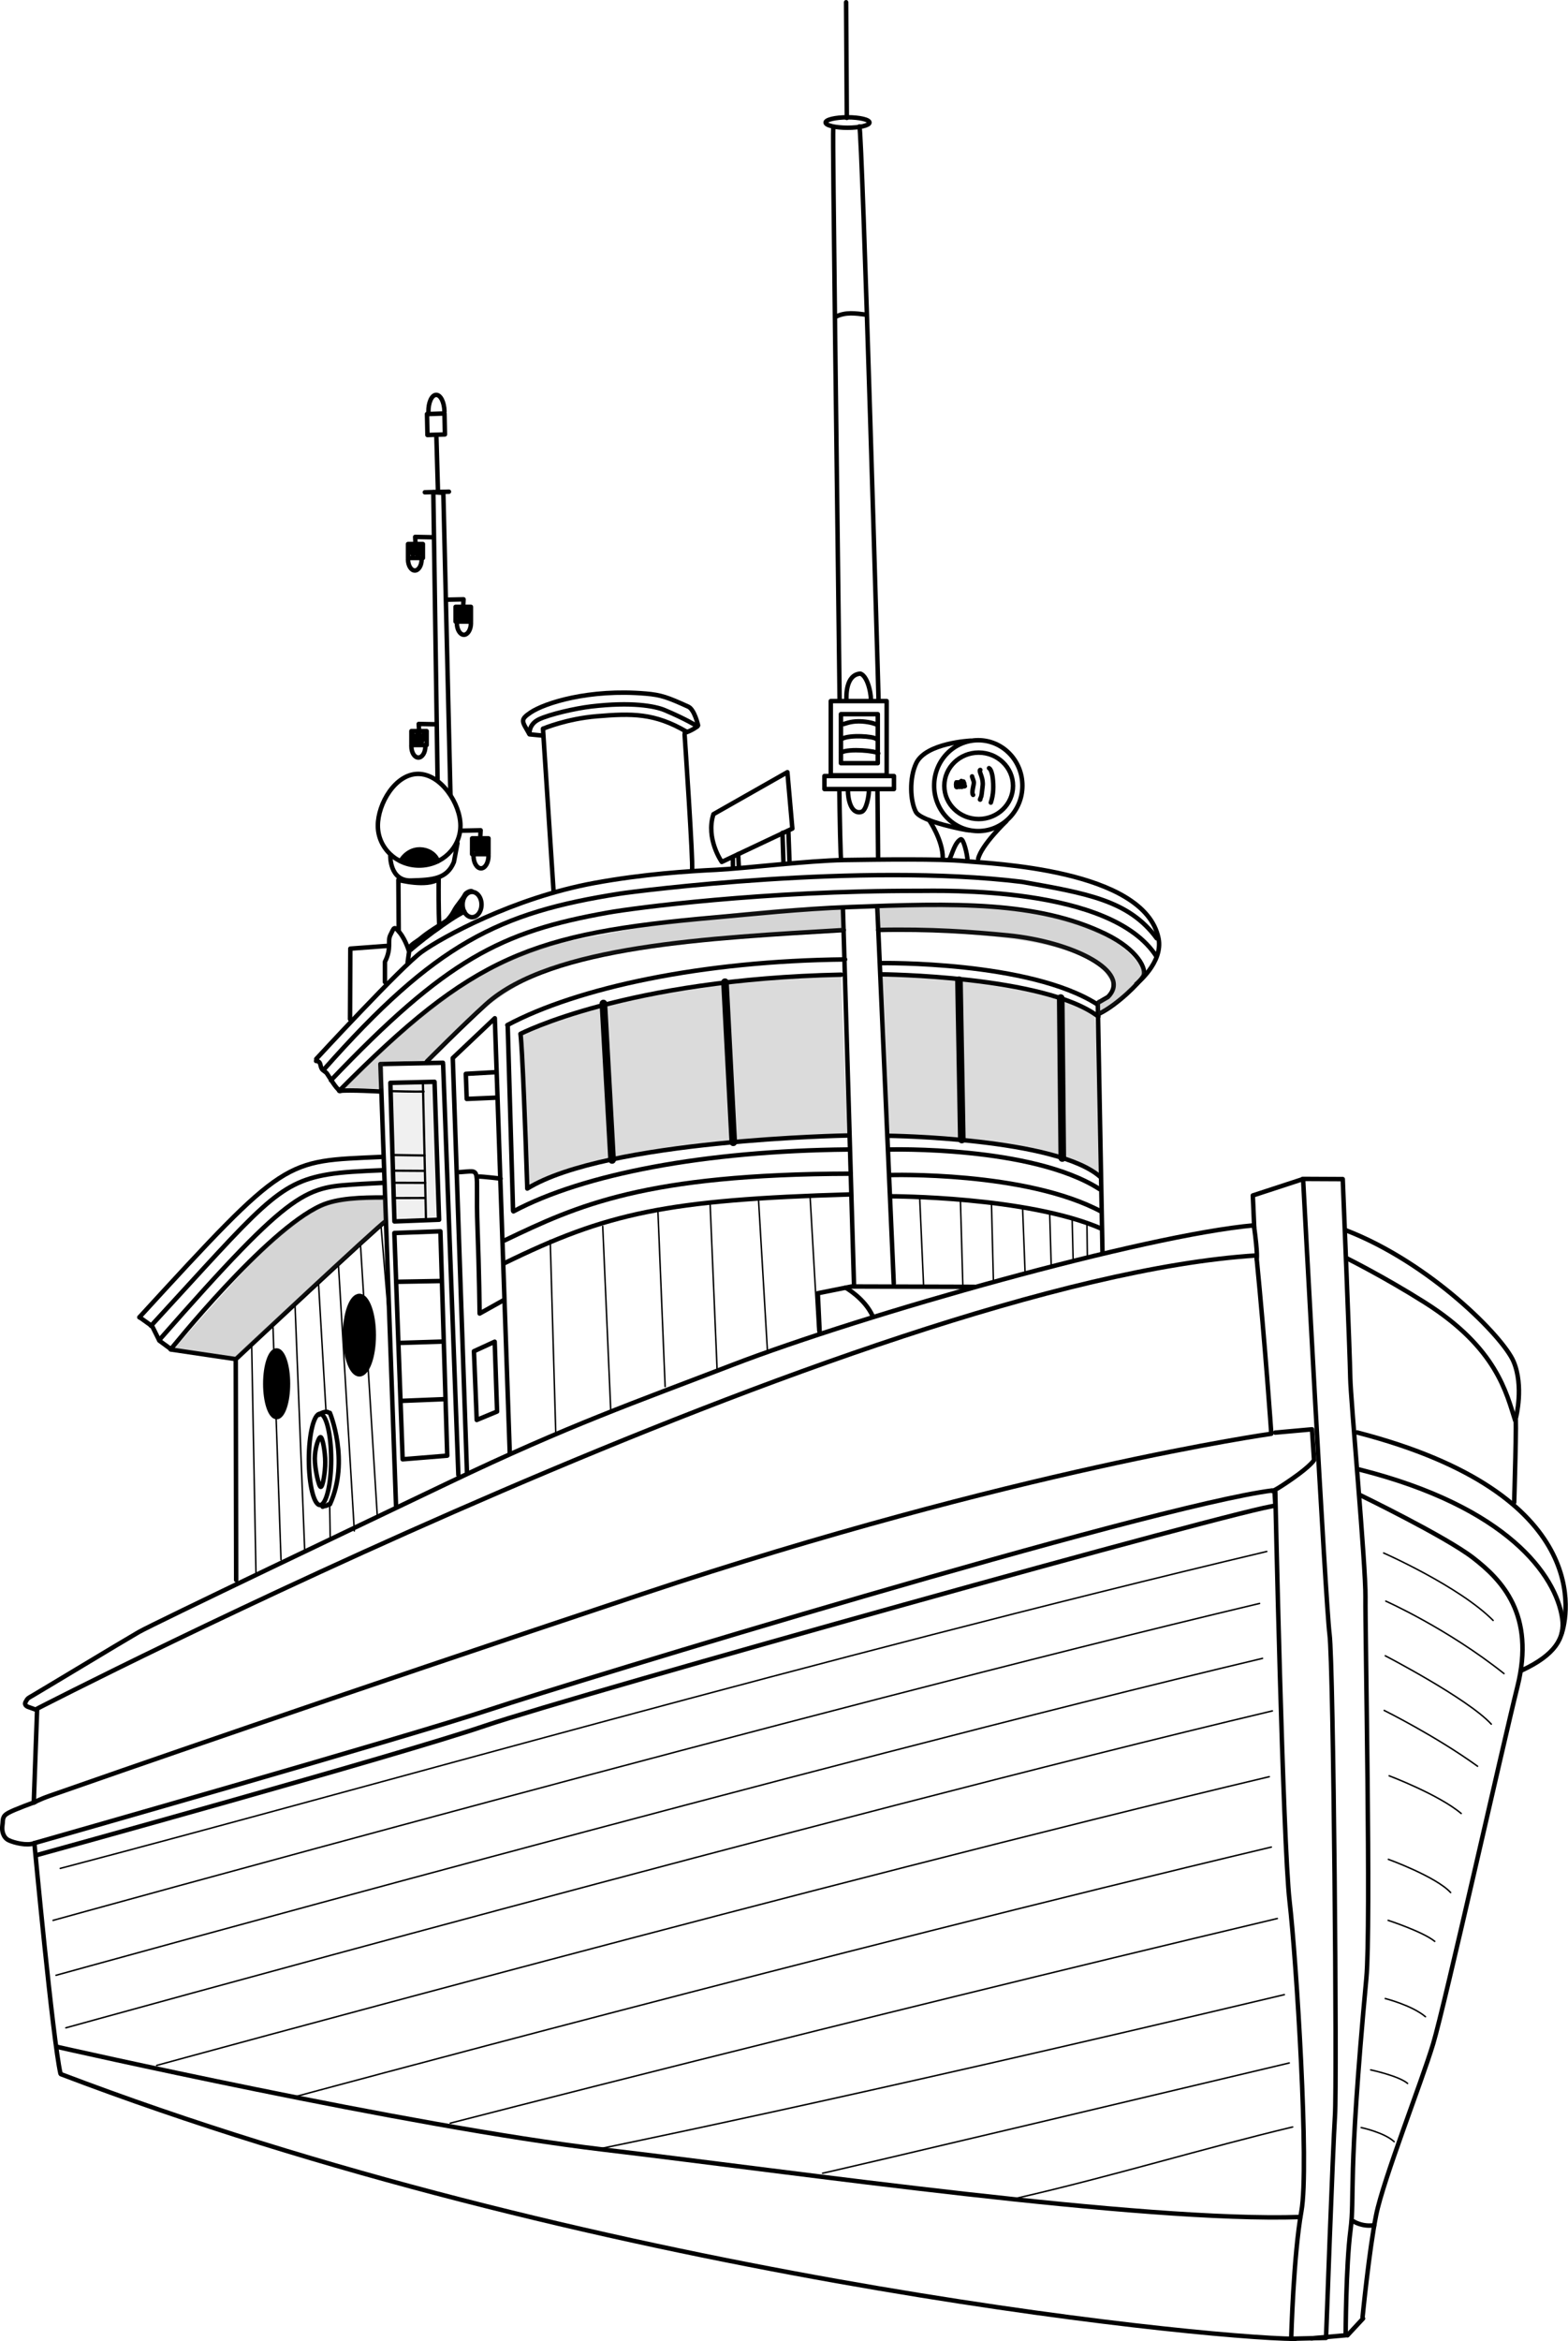 <?xml version="1.0" encoding="UTF-8" standalone="no"?>
<svg
   xmlns:serif="http://www.serif.com/"
   xmlns:dc="http://purl.org/dc/elements/1.1/"
   xmlns:cc="http://creativecommons.org/ns#"
   xmlns:rdf="http://www.w3.org/1999/02/22-rdf-syntax-ns#"
   xmlns:svg="http://www.w3.org/2000/svg"
   xmlns="http://www.w3.org/2000/svg"
   xmlns:sodipodi="http://sodipodi.sourceforge.net/DTD/sodipodi-0.dtd"
   xmlns:inkscape="http://www.inkscape.org/namespaces/inkscape"
   width="400"
   height="596.862"
   viewBox="0 0 400 596.862"
   version="1.1"
   xml:space="preserve"
   style="clip-rule:evenodd;fill-rule:evenodd;stroke-linecap:round;stroke-linejoin:round"
   id="svg385"
   sodipodi:docname="sman1.svg"
   inkscape:version="0.92.2 5c3e80d, 2017-08-06"><defs
     id="defs389" /><sodipodi:namedview
     pagecolor="#ffffff"
     bordercolor="#666666"
     borderopacity="1"
     objecttolerance="10"
     gridtolerance="10"
     guidetolerance="10"
     inkscape:pageopacity="0"
     inkscape:pageshadow="2"
     inkscape:window-width="640"
     inkscape:window-height="480"
     id="namedview387"
     showgrid="false"
     inkscape:zoom="0.74612442"
     inkscape:cx="199.99999"
     inkscape:cy="298.431"
     inkscape:current-layer="svg385" /><g
     id="Layer-1"
     serif:id="Layer 1"
     transform="matrix(0.38,0,0,0.38,-142.548,-8.815)"><path
       d="m 400.053,1169.52 c 0,0 558.275,-287.729 818.507,-304.065 5.97,60.249 10.02,119.614 10.02,119.614 0,0 -172.09,24.211 -421.737,107.341 -212.047,70.61 -358.946,121.77 -398.388,135.57 -6.995,2.45 -10.66,4.55 -10.66,4.55 z"
       style="fill:none;stroke:#000000;stroke-width:3px"
       id="path2"
       inkscape:connector-curvature="0" /><path
       d="m 399.772,1170.39 -5.624,-2.02 c 0,0 -3.205,-0.97 -1.82,-3.38 1.386,-2.41 0.96,-2.16 5.17,-4.57 4.209,-2.41 60.513,-36.4 70.785,-42.3 10.273,-5.89 154.476,-74.57 207.957,-100.14 81.353,-38.909 125.654,-54.112 190.011,-78.886 88.79,-34.18 277.649,-87.361 350.659,-93.84 2.83,20.501 1.81,22.595 1.81,22.595"
       style="fill:none;stroke:#000000;stroke-width:3px"
       id="path4"
       inkscape:connector-curvature="0" /><path
       d="m 398.599,1259.59 c 0,0 252.325,-71.85 305.981,-89.69 53.655,-17.84 442.47,-136.27 524.67,-146.78 -0.85,0.96 1.35,0.56 13.71,-8.08 12.35,-8.64 14.31,-12.31 14.31,-12.31 l -1.36,-20.635 -24.71,2.212"
       style="fill:none;stroke:#000000;stroke-width:3px"
       id="path6"
       inkscape:connector-curvature="0" /><path
       d="m 398.548,1232.2 c 0,0 -13.474,4.78 -17.855,7.23 -4.382,2.44 -3.381,4.48 -3.954,8.36 -0.574,3.87 0.64,8.26 4.194,9.97 3.553,1.71 12.262,3.88 16.993,2.06"
       style="fill:none;stroke:#000000;stroke-width:3px"
       id="path8"
       inkscape:connector-curvature="0" /><path
       d="m 398.187,1259.67 c 0,0 12.36,132.08 17.517,154.54"
       style="fill:none;stroke:#000000;stroke-width:3px"
       id="path10"
       inkscape:connector-curvature="0" /><path
       d="m 400.169,1267.64 c 0,0 241.737,-66.62 300.967,-86.79 59.229,-20.17 514.164,-147.31 530.174,-147.44 l -0.58,-10.3"
       style="fill:none;stroke:#000000;stroke-width:3px"
       id="path12"
       inkscape:connector-curvature="0" /><path
       d="m 413.355,1396.36 c 0,0 235.708,53.46 366.751,68.94 131.042,15.49 360.784,48.75 467.874,45.25"
       style="fill:none;stroke:#000000;stroke-width:3px"
       id="path14"
       inkscape:connector-curvature="0" /><path
       d="m 416.019,1414.71 c 352.072,134.05 760.231,176.88 828.601,177.57"
       style="fill:none;stroke:#000000;stroke-width:3px"
       id="path16"
       inkscape:connector-curvature="0" /><path
       d="m 1231.26,1024.08 c 0,0 5.04,235.19 9.59,274.7 4.55,39.52 13.32,178.04 7.94,207.81 -5.37,29.77 -6.84,85.24 -6.84,85.24"
       style="fill:none;stroke:#000000;stroke-width:3px"
       id="path18"
       inkscape:connector-curvature="0" /><path
       d="m 1217.11,846.589 -0.94,-21.382 33.75,-11.028 c 0,0 15.03,284.141 17.75,305.341 2.71,21.21 5.07,301.35 3.65,322.97 -1.41,21.61 -6,149.15 -6,149.15 l -23.77,0.57"
       style="fill:none;stroke:#000000;stroke-width:3px"
       id="path20"
       inkscape:connector-curvature="0" /><path
       d="m 1249.66,814.104 10.99,0.054 15.89,0.077 c 0,0 4.87,119.086 5.05,133.162 0.19,14.077 10.47,126.533 10.2,147.223 -0.28,20.7 3.78,221.45 0.61,255.56 -12.91,138.87 -7.55,145.02 -10.67,169.32 -3.12,24.3 -3.23,70.39 -3.23,70.39 l -23.05,2.06"
       style="fill:none;stroke:#000000;stroke-width:3px"
       id="path22"
       inkscape:connector-curvature="0" /><path
       d="m 1278.72,848.579 c 56.44,21.815 105.59,71.56 112.53,88.119 6.95,16.56 1.6,37.393 1.6,37.393"
       style="fill:none;stroke:#000000;stroke-width:3px"
       id="path24"
       inkscape:connector-curvature="0" /><path
       d="m 1279.07,867.255 c 0,0 24.95,12.359 52.53,29.752 48.57,30.634 54.84,61.059 60.72,79.221"
       style="fill:none;stroke:#000000;stroke-width:3px"
       id="path26"
       inkscape:connector-curvature="0" /><path
       d="m 1392.41,974.306 c 1.11,-4.281 -0.79,56.784 -0.79,56.784"
       style="fill:none;stroke:#000000;stroke-width:3px"
       id="path28"
       inkscape:connector-curvature="0" /><path
       d="m 1286.14,984.194 c 160.19,41.356 141.19,124.106 137.27,135.236"
       style="fill:none;stroke:#000000;stroke-width:3px"
       id="path30"
       inkscape:connector-curvature="0" /><path
       d="m 1287.8,1009.09 c 99.37,25.08 131.91,70.97 136.1,99.9 1.91,13.15 -4.89,24.48 -27.18,34.84"
       style="fill:none;stroke:#000000;stroke-width:3px"
       id="path32"
       inkscape:connector-curvature="0" /><path
       d="m 1287.73,1025.98 c 0,0 57.69,27.94 76.31,42.31 19.27,14.89 41.89,38.11 29.76,86.49 -9.29,37.03 -48.82,213.76 -56.57,239.54 -7.75,25.78 -33.47,91.01 -38.25,114.81 -4.77,23.8 -9.16,68.81 -9.16,68.81"
       style="fill:none;stroke:#000000;stroke-width:3px"
       id="path34"
       inkscape:connector-curvature="0" /><path
       d="m 1112.1,696.917 3.16,166.919"
       style="fill:none;stroke:#000000;stroke-width:3px"
       id="path36"
       inkscape:connector-curvature="0" /><path
       d="m 964.679,647.09 c 34.894,-0.807 63.191,1.307 86.931,3.611 43.86,4.256 84,24.597 67.28,41.365 l -6.3,3.639"
       style="fill:none;stroke:#000000;stroke-width:3px"
       id="path38"
       inkscape:connector-curvature="0" /><path
       d="m 661.712,735.294 c 0,0 24.114,-24.306 39.726,-38.407 43.543,-39.332 150.754,-44.424 240.105,-49.744"
       style="fill:none;stroke:#000000;stroke-width:3px"
       id="path40"
       inkscape:connector-curvature="0" /><path
       d="m 630.408,755.458 c 0,0 -20.145,-1.158 -27.596,-0.43 90.029,-90.752 128.554,-105.456 252.254,-116.348 25.79,-2.271 56.378,-5.662 90.547,-6.963 69.977,-2.664 126.037,-4.083 171.807,18.133 21.55,10.464 27.99,23.923 25.11,28.419 -2.89,4.496 -16.91,18.667 -29.12,24.813"
       style="fill:none;stroke:#000000;stroke-width:3px"
       id="path42"
       inkscape:connector-curvature="0" /><path
       d="m 597.297,747.949 c 77.525,-81.139 113.738,-99.674 186.143,-112.545 16.665,-2.963 104.083,-14.707 208.039,-14.546 15.451,0.023 129.701,-3.65 160.011,44.067"
       style="fill:none;stroke:#000000;stroke-width:3px"
       id="path44"
       inkscape:connector-curvature="0" /><path
       d="m 592.289,741.013 c 75.253,-85.124 117.642,-105.547 198.997,-118.293 10.482,-1.643 161.677,-21.096 269.964,-7.893 43.03,7.662 71.65,12.308 90.4,37.865"
       style="fill:none;stroke:#000000;stroke-width:3px"
       id="path46"
       inkscape:connector-curvature="0" /><path
       d="m 587.422,733.626 c 0,0 57.395,-62.22 70.855,-71.87 13.459,-9.651 61.289,-36.195 116.059,-46.221 32.825,-6.008 63.051,-7.912 81.771,-8.808 18.72,-0.896 61.707,-6.194 85.671,-6.549 23.964,-0.355 64.542,-0.935 81.072,0.725 16.54,1.659 120.57,5.274 130.01,51.786 3.3,16.3 -14.93,30.655 -14.93,30.655"
       style="fill:none;stroke:#000000;stroke-width:3px"
       id="path48"
       inkscape:connector-curvature="0" /><path
       d="m 672.485,736.171 -41.988,0.871 10.499,296.668"
       style="fill:none;stroke:#000000;stroke-width:3px"
       id="path50"
       inkscape:connector-curvature="0" /><path
       d="m 672.605,737.412 10.233,275.378"
       style="fill:none;stroke:#000000;stroke-width:3px"
       id="path52"
       inkscape:connector-curvature="0" /><path
       d="m 688.61,1011.3 -9.526,-278.266 28.228,-26.726 3.66,107.252 6.39,185.019"
       style="fill:none;stroke:#000000;stroke-width:3px"
       id="path54"
       inkscape:connector-curvature="0" /><path
       d="m 713.707,870.667 c 68.448,-33.488 108.408,-42.606 232.488,-46.165"
       style="fill:none;stroke:#000000;stroke-width:3px"
       id="path56"
       inkscape:connector-curvature="0" /><path
       d="m 713.966,855.333 c 48.669,-23.308 93.972,-44.426 232.254,-44.744"
       style="fill:none;stroke:#000000;stroke-width:3px"
       id="path58"
       inkscape:connector-curvature="0" /><path
       d="M 948.437,885.163 940.991,632.431"
       style="fill:none;stroke:#000000;stroke-width:3px"
       id="path60"
       inkscape:connector-curvature="0" /><path
       d="M 975.133,884.231 964.078,632.151"
       style="fill:none;stroke:#000000;stroke-width:3px"
       id="path62"
       inkscape:connector-curvature="0" /><path
       d="m 610.101,706.901 0.2,-47.288 24.245,-1.803"
       style="fill:none;stroke:#000000;stroke-width:3px"
       id="path64"
       inkscape:connector-curvature="0" /><path
       d="M 633.544,682.055 V 668.43 c 4.609,-9.017 1.603,-13.826 3.607,-17.833 2.605,-5.21 2.404,-6.613 6.412,-1.603 4.007,5.009 6.211,12.623 6.211,12.623 l -1.001,7.213"
       style="fill:none;stroke:#000000;stroke-width:3px"
       id="path66"
       inkscape:connector-curvature="0" /><path
       d="m 651.044,660.308 c -1.424,1.069 7.172,-6.217 14.952,-11.916 7.351,-5.384 16.06,-11.403 20.927,-13.544"
       style="fill:none;stroke:#000000;stroke-width:3px"
       id="path68"
       inkscape:connector-curvature="0" /><path
       d="m 685.69,630.047 c 0,-4.685 2.841,-8.482 6.346,-8.482 3.505,0 6.346,3.797 6.346,8.482 0,4.684 -2.841,8.482 -6.346,8.482 -3.505,0 -6.346,-3.798 -6.346,-8.482 z"
       style="fill:none;stroke:#000000;stroke-width:3px"
       id="path70"
       inkscape:connector-curvature="0" /><path
       d="m 642.802,647.961 -0.241,-34.433 c 0,0 19.035,5.009 27.05,-0.601 -0.2,21.039 0.401,31.057 0.401,31.057"
       style="fill:none;stroke:#000000;stroke-width:3px"
       id="path72"
       inkscape:connector-curvature="0" /><path
       d="m 637.151,597.098 c 0,0 -0.601,17.231 13.826,16.831 14.426,-0.401 24.184,-0.93 28.853,-12.423 l 2.404,-12.624"
       style="fill:none;stroke:#000000;stroke-width:3px"
       id="path74"
       inkscape:connector-curvature="0" /><path
       d="m 628.787,577.148 c 0,-14.771 11.739,-34.754 27.052,-34.754 15.312,0 28.399,19.983 28.399,34.754 0,14.771 -12.413,26.745 -27.726,26.745 -15.312,0 -27.725,-11.974 -27.725,-26.745 z"
       style="fill:none;stroke:#000000;stroke-width:3px"
       id="path76"
       inkscape:connector-curvature="0" /><path
       d="m 685.671,580.46 12.109,-0.255 -0.175,3.549"
       style="fill:none;stroke:#000000;stroke-width:3px"
       id="path78"
       inkscape:connector-curvature="0" /><rect
       x="692.07"
       y="585.625"
       width="10.992"
       height="10.602"
       style="fill:none;stroke:#000000;stroke-width:3px"
       id="rect80" /><path
       d="m 703.075,597.261 c 0,4.694 -2.258,8.5 -5.042,8.5 -2.785,0 -5.043,-3.806 -5.043,-8.5"
       style="fill:none;stroke:#000000;stroke-width:3px"
       id="path82"
       inkscape:connector-curvature="0" /><path
       d="m 668.883,546.593 -2.861,-193.159 6.72,0.42 4.787,202.469"
       style="fill:none;stroke:#000000;stroke-width:3px"
       id="path84"
       inkscape:connector-curvature="0" /><path
       d="m 674.955,425.509 11.361,-0.237 -0.164,3.303"
       style="fill:none;stroke:#000000;stroke-width:3px"
       id="path86"
       inkscape:connector-curvature="0" /><rect
       x="680.959"
       y="430.316"
       width="10.313"
       height="9.866"
       style="fill:none;stroke:#000000;stroke-width:3px"
       id="rect88" /><path
       d="m 691.284,441.145 c 0,4.369 -2.118,7.91 -4.731,7.91 -2.613,0 -4.731,-3.541 -4.731,-7.91"
       style="fill:none;stroke:#000000;stroke-width:3px"
       id="path90"
       inkscape:connector-curvature="0" /><path
       d="m 664.827,383.623 -10.988,-0.224 0.158,3.13"
       style="fill:none;stroke:#000000;stroke-width:3px"
       id="path92"
       inkscape:connector-curvature="0" /><rect
       x="649.045"
       y="388.18"
       width="9.975"
       height="9.353"
       style="fill:none;stroke:#000000;stroke-width:3px"
       id="rect94" /><path
       d="m 649.034,398.446 c 0,4.141 2.048,7.499 4.575,7.499 2.527,0 4.576,-3.358 4.576,-7.499"
       style="fill:none;stroke:#000000;stroke-width:3px"
       id="path96"
       inkscape:connector-curvature="0" /><path
       d="m 667.488,509.11 -11.261,-0.225 0.163,3.131"
       style="fill:none;stroke:#000000;stroke-width:3px"
       id="path98"
       inkscape:connector-curvature="0" /><rect
       x="651.314"
       y="513.666"
       width="10.223"
       height="9.354"
       style="fill:none;stroke:#000000;stroke-width:3px"
       id="rect100" /><path
       d="m 651.302,523.932 c 0,4.142 2.1,7.499 4.69,7.499 2.59,0 4.689,-3.357 4.689,-7.499"
       style="fill:none;stroke:#000000;stroke-width:3px"
       id="path102"
       inkscape:connector-curvature="0" /><path
       d="m 660.339,353.472 c 3.014,-0.137 11.782,-0.274 16.166,-0.411"
       style="fill:none;stroke:#000000;stroke-width:3px"
       id="path104"
       inkscape:connector-curvature="0" /><path
       d="m 669.107,351.691 -1.009,-35.03"
       style="fill:none;stroke:#000000;stroke-width:3px"
       id="path106"
       inkscape:connector-curvature="0" /><path
       d="m 662.08,315.053 11.731,-0.403 -0.295,-14.068 -11.732,0.403 z"
       style="fill:none;stroke:#000000;stroke-width:3px"
       id="path108"
       inkscape:connector-curvature="0" /><path
       d="m 673.5,299.209 c -0.13,-6.229 -2.646,-11.196 -5.618,-11.094 -2.972,0.102 -5.275,5.235 -5.144,11.463"
       style="fill:none;stroke:#000000;stroke-width:3px"
       id="path110"
       inkscape:connector-curvature="0" /><path
       d="m 533.674,1083.2 -0.283,-148.211 -43.712,-6.462 c 0,0 63.793,-79.753 100.804,-96.49 11.274,-5.098 27.144,-5.483 42.559,-5.479"
       style="fill:none;stroke:#000000;stroke-width:3px"
       id="path112"
       inkscape:connector-curvature="0" /><path
       d="M 468.659,906.96 C 567.967,798.698 565.446,802.36 630.991,799.356"
       style="fill:none;stroke:#000000;stroke-width:3px"
       id="path114"
       inkscape:connector-curvature="0" /><path
       d="m 476.498,912.669 c 73.816,-80.184 84.589,-95.91 118.927,-101.6 9.679,-1.604 21.255,-2.174 36.68,-2.796"
       style="fill:none;stroke:#000000;stroke-width:3px"
       id="path116"
       inkscape:connector-curvature="0" /><path
       d="m 481.989,922.237 c 92.599,-105.476 98.275,-102.238 136.069,-104.761 4.322,-0.289 9.028,-0.428 14.147,-0.723"
       style="fill:none;stroke:#000000;stroke-width:3px"
       id="path118"
       inkscape:connector-curvature="0" /><path
       d="m 534.324,934.232 c 0,0 95.8,-89.626 99.194,-91.323"
       style="fill:none;stroke:#000000;stroke-width:3px"
       id="path120"
       inkscape:connector-curvature="0" /><path
       d="m 582.476,1002.3 c 0,-16.906 3.353,-30.61 7.489,-30.61 4.137,0 7.49,13.704 7.49,30.61 0,16.9 -3.353,30.61 -7.49,30.61 -4.136,0 -7.489,-13.71 -7.489,-30.61 z"
       style="fill:none;stroke:#000000;stroke-width:3px"
       id="path122"
       inkscape:connector-curvature="0" /><path
       d="m 586.472,1001.76 c 0,-6.986 2.547,-14.413 3.856,-14.413 1.309,0 3.149,9.806 3.149,16.793 0,6.98 -1.694,16.6 -3.003,16.6 -1.309,0 -4.002,-12 -4.002,-18.98 z"
       style="fill:none;stroke:#000000;stroke-width:3px"
       id="path124"
       inkscape:connector-curvature="0" /><path
       d="m 1279.7,1589.92 10.47,-11.27"
       style="fill:none;stroke:#000000;stroke-width:3px"
       id="path126"
       inkscape:connector-curvature="0" /><path
       d="M 746.754,621.314 739.63,512.085"
       style="fill:none;stroke:#000000;stroke-width:3px"
       id="path128"
       inkscape:connector-curvature="0" /><path
       d="m 738.871,516.64 -8.269,-0.803 c 0,0 -0.849,-6.626 6.287,-10.025 7.136,-3.398 24.187,-7.363 35.175,-8.665 26.942,-3.193 42.668,-0.298 49.213,2.434 14.218,5.935 22.079,10.912 22.079,10.912 0,0 -3.979,3.041 -8.525,4.325"
       style="fill:none;stroke:#000000;stroke-width:3px"
       id="path130"
       inkscape:connector-curvature="0" /><path
       d="m 739.989,511.953 c 0,0 15.393,-6.549 35.798,-8.239 23.591,-1.953 38.724,-2.197 60.12,10.304"
       style="fill:none;stroke:#000000;stroke-width:3px"
       id="path132"
       inkscape:connector-curvature="0" /><path
       d="m 834.718,516.018 c 0,0 5.927,87.396 4.999,90.443"
       style="fill:none;stroke:#000000;stroke-width:3px"
       id="path134"
       inkscape:connector-curvature="0" /><path
       d="m 730.381,515.464 c -4.608,-8.295 -6.572,-9.232 0.936,-14.267 9.529,-6.39 39.262,-15.934 77.392,-12.667 10.2,0.874 14.608,2.461 28.496,8.777 4.164,1.894 6.559,12.524 6.559,12.524"
       style="fill:none;stroke:#000000;stroke-width:3px"
       id="path136"
       inkscape:connector-curvature="0" /><path
       d="m 663.204,649.699 c 0.949,-1.158 3.078,-1.744 4.304,-2.516 4.474,-2.82 9.855,-7.943 12.284,-12.748 2.041,-4.038 5.654,-7.398 7.616,-11.279 0.482,-0.955 3.668,-2.697 4.543,-1.98"
       style="fill:none;stroke:#000000;stroke-width:3px"
       id="path138"
       inkscape:connector-curvature="0" /><path
       d="m 649.773,659.538 c 0.541,-2.383 5.635,-5.034 7.379,-6.515 5.542,-4.709 12.853,-8.984 19.061,-12.897 2.28,-1.437 4.53,-4.946 6.145,-6.916 0.202,-0.246 2.11,-1.937 2.326,-1.76 0.348,0.285 -0.148,1.554 -0.301,1.858 -0.972,1.922 -2.455,3.077 -3.855,4.786"
       style="fill:none;stroke:#000000;stroke-width:3px"
       id="path140"
       inkscape:connector-curvature="0" /><path
       d="m 1283.78,1513.45 c 0,0 5.82,3.86 13.88,2.6"
       style="fill:none;stroke:#000000;stroke-width:3px"
       id="path142"
       inkscape:connector-curvature="0" /><path
       d="m 925.416,917.661 -1.275,-26.856 22.673,-4.529 82.606,0.228"
       style="fill:none;stroke:#000000;stroke-width:3px"
       id="path144"
       inkscape:connector-curvature="0" /><path
       d="m 942.813,887.075 c 0,0 13.031,7.297 18.252,19.31"
       style="fill:none;stroke:#000000;stroke-width:3px"
       id="path146"
       inkscape:connector-curvature="0" /><path
       d="m 589.394,972.334 c 0.292,-0.998 5.121,-2.784 5.992,-1.617"
       style="fill:none;stroke:#000000;stroke-width:3px"
       id="path148"
       inkscape:connector-curvature="0" /><path
       d="m 591.724,1034.05 c 1.292,-0.75 2.749,-0.32 3.751,-1.5"
       style="fill:none;stroke:#000000;stroke-width:3px"
       id="path150"
       inkscape:connector-curvature="0" /><path
       d="m 596.58,971.039 c 0,0 13.392,32.131 0.045,61.351"
       style="fill:none;stroke:#000000;stroke-width:3px"
       id="path152"
       inkscape:connector-curvature="0" /><path
       d="m 587.317,734.983 c 3.641,0.254 2.439,3.258 3.957,5.471 0.679,0.989 2.537,1.766 3.365,2.973 2.693,3.925 5.122,8.701 8.727,11.752"
       style="fill:none;stroke:#000000;stroke-width:3px"
       id="path154"
       inkscape:connector-curvature="0" /><path
       d="m 938.778,492.782 c -1.712,-140.13 -4.84,-378.55 -4.283,-383.102"
       style="fill:none;stroke:#000000;stroke-width:3px"
       id="path156"
       inkscape:connector-curvature="0" /><path
       d="m 939.885,599.46 c -0.497,4.217 -1.134,-33.936 -1.279,-45.612"
       style="fill:none;stroke:#000000;stroke-width:3px"
       id="path158"
       inkscape:connector-curvature="0" /><path
       d="m 964.89,492.236 c 0.171,3.198 -10.897,-380.726 -12.817,-384.211"
       style="fill:none;stroke:#000000;stroke-width:3px"
       id="path160"
       inkscape:connector-curvature="0" /><path
       d="m 964.609,598.181 -0.426,-44.973"
       style="fill:none;stroke:#000000;stroke-width:3px"
       id="path162"
       inkscape:connector-curvature="0" /><path
       d="m 929.363,105.401 c 0,-1.934 6.595,-3.501 14.731,-3.501 8.136,0 14.731,1.567 14.731,3.501 0,1.933 -6.595,3.5 -14.731,3.5 -8.136,0 -14.731,-1.567 -14.731,-3.5 z"
       style="fill:none;stroke:#000000;stroke-width:3px"
       id="path164"
       inkscape:connector-curvature="0" /><path
       d="M 943.612,102.287 943.129,24.716"
       style="fill:none;stroke:#000000;stroke-width:3px"
       id="path166"
       inkscape:connector-curvature="0" /><rect
       x="932.851"
       y="493.529"
       width="37.513"
       height="49.8"
       style="fill:none;stroke:#000000;stroke-width:3px"
       id="rect168" /><rect
       x="939.672"
       y="502.314"
       width="24.724"
       height="32.885"
       style="fill:none;stroke:#000000;stroke-width:3px"
       id="rect170" /><rect
       x="928.594"
       y="543.83"
       width="46.657"
       height="8.739"
       style="fill:none;stroke:#000000;stroke-width:3px"
       id="rect172" /><path
       d="m 944.361,553.635 c 0,5.059 1.788,16.071 8.952,14.28 3.556,-0.889 5.115,-11.108 5.115,-14.067"
       style="fill:none;stroke:#000000;stroke-width:3px"
       id="path174"
       inkscape:connector-curvature="0" /><path
       d="m 941.405,508.978 c 1.115,-0.251 4.403,-1.792 9.999,-1.855 3.629,-0.041 9.233,0.687 12.436,2.293"
       style="fill:none;stroke:#000000;stroke-width:3px"
       id="path176"
       inkscape:connector-curvature="0" /><path
       d="m 940.427,518.801 c 5.663,-2.814 20.843,-1.609 22.791,0.051"
       style="fill:none;stroke:#000000;stroke-width:3px"
       id="path178"
       inkscape:connector-curvature="0" /><path
       d="m 939.941,527.934 c 5.543,-2.715 23.103,-0.992 24.735,0.667"
       style="fill:none;stroke:#000000;stroke-width:3px"
       id="path180"
       inkscape:connector-curvature="0" /><path
       d="m 936.09,235.731 c 6.814,-3.389 13.234,-2.342 20.629,-1.402"
       style="fill:none;stroke:#000000;stroke-width:3px"
       id="path182"
       inkscape:connector-curvature="0" /><path
       d="m 943.331,492.185 c 0,-2.119 -0.506,-16.337 9.36,-17.064 5.833,1.921 7.716,17.666 6.908,17.666"
       style="fill:none;stroke:#000000;stroke-width:3px"
       id="path184"
       inkscape:connector-curvature="0" /><path
       d="m 1009.06,550.389 c 0,-12.307 10.33,-22.283 23.07,-22.283 12.73,0 23.06,9.976 23.06,22.283 0,12.306 -10.33,22.283 -23.06,22.283 -12.74,0 -23.07,-9.977 -23.07,-22.283 z"
       style="fill:none;stroke:#000000;stroke-width:3px"
       id="path186"
       inkscape:connector-curvature="0" /><path
       d="m 1002.23,550.273 c 0,-16.831 13.26,-30.476 29.63,-30.476 16.36,0 29.62,13.645 29.62,30.476 0,16.832 -13.26,30.477 -29.62,30.477 -16.37,0 -29.63,-13.645 -29.63,-30.477 z"
       style="fill:none;stroke:#000000;stroke-width:3px"
       id="path188"
       inkscape:connector-curvature="0" /><path
       d="m 1025.51,580.218 c -1.46,0.051 -32.01,-5.784 -35.535,-12.33 -3.799,-7.056 -4.597,-22.662 0.252,-32.732 6.546,-13.597 36.423,-15.05 36.423,-15.05"
       style="fill:none;stroke:#000000;stroke-width:3px"
       id="path190"
       inkscape:connector-curvature="0" /><path
       d="m 998.869,573.401 c 0,0 9.271,13.503 9.131,25.397"
       style="fill:none;stroke:#000000;stroke-width:3px"
       id="path192"
       inkscape:connector-curvature="0" /><path
       d="m 1050.76,574.027 c 0,0 -16.76,15.969 -18.97,25.306"
       style="fill:none;stroke:#000000;stroke-width:3px"
       id="path194"
       inkscape:connector-curvature="0" /><path
       d="m 1012.61,599.518 c 1.75,-3.504 3.63,-11.329 7.49,-13.258 1.76,-0.882 4.52,10.419 4.52,14.167"
       style="fill:none;stroke:#000000;stroke-width:3px"
       id="path196"
       inkscape:connector-curvature="0" /><path
       d="m 1017.51,548.023 c 0,1.093 -1.09,3.279 0,3.279 0.62,0 -0.1,-3.486 -0.17,-3.451 -0.5,0.252 -0.57,3.047 0,3.278 0.61,0.244 1.3,-1.204 1.38,-1.725 0.08,-0.458 0.18,-1.844 0.18,-1.381 0,0.563 -0.32,2.782 0.17,3.106 0.51,0.34 1.38,-2.469 1.38,-2.933 0,-0.345 0.24,-1.279 0,-1.035 -0.38,0.376 -0.72,4.235 0.34,3.968 0.69,-0.171 0.91,-1.91 1.04,-2.415 0.1,-0.391 0.28,-1.493 0,-1.208 -0.36,0.355 -0.25,3.489 0.52,3.106 0.29,-0.147 0.28,-2.627 -0.35,-2.416 -0.51,0.171 -0.84,3.269 0.86,2.416"
       style="fill:none;stroke:#000000;stroke-width:3px"
       id="path198"
       inkscape:connector-curvature="0" /><path
       d="m 1027.7,544.055 c -0.26,-0.13 1.2,3.132 1.2,4.141 0,1.764 -1.81,6.987 -0.51,8.282"
       style="fill:none;stroke:#000000;stroke-width:3px"
       id="path200"
       inkscape:connector-curvature="0" /><path
       d="m 1033.22,539.741 c -0.93,0 0.46,3.287 0.69,3.969 0.74,2.216 1.2,4.517 0.86,6.902 -0.32,2.215 -0.43,4.571 -0.86,6.729 -0.12,0.589 -1.39,2.938 -0.69,2.243"
       style="fill:none;stroke:#000000;stroke-width:3px"
       id="path202"
       inkscape:connector-curvature="0" /><path
       d="m 1039.08,538.533 c 1.43,0.713 2.22,4.429 2.42,6.039 0.75,5.985 0.64,11.528 -1.21,17.083"
       style="fill:none;stroke:#000000;stroke-width:3px"
       id="path204"
       inkscape:connector-curvature="0" /><path
       d="m 854.084,569.418 49.637,-28.18 3.327,37.844 -47.379,22.363 c 0,0 -10.943,-15.574 -5.585,-32.027 z"
       style="fill:none;stroke:#000000;stroke-width:3px"
       id="path206"
       inkscape:connector-curvature="0" /><path
       d="m 900.417,581.955 0.689,20.847"
       style="fill:none;stroke:#000000;stroke-width:3px"
       id="path208"
       inkscape:connector-curvature="0" /><path
       d="m 904.367,580.494 0.788,21.274"
       style="fill:none;stroke:#000000;stroke-width:3px"
       id="path210"
       inkscape:connector-curvature="0" /><path
       d="m 867.108,598.414 0.056,6.346"
       style="fill:none;stroke:#000000;stroke-width:3px"
       id="path212"
       inkscape:connector-curvature="0" /><path
       d="m 870.658,596.263 0.47,8.606"
       style="fill:none;stroke:#000000;stroke-width:3px"
       id="path214"
       inkscape:connector-curvature="0" /><path
       d="m 644.537,600.036 c 8.221,-11.857 22.608,-6.64 24.506,0.949"
       style="fill:none;stroke:#000000;stroke-width:3px"
       id="path216"
       inkscape:connector-curvature="0" /><path
       d="m 651.273,390.042 c 0,0.738 0,1.477 0,2.215 0,0.543 -0.106,1.172 0.139,1.661 2.287,4.575 0.809,-4.43 3.045,-4.43 0.149,0 0.277,1.512 0.277,1.662 0,1.105 -0.105,3.944 0.831,4.568 0.882,0.588 1.245,-2.617 1.245,-3.046 0,-1.049 -0.234,-1.746 0.277,-2.768"
       style="fill:none;stroke:#000000;stroke-width:3px"
       id="path218"
       inkscape:connector-curvature="0" /><path
       d="m 682.697,431.71 c -0.789,1.577 0.078,4.27 0.831,5.399 0.016,0.024 0.052,2.024 0.692,1.384 0.601,-0.601 -0.068,-7.175 1.107,-6.783 1.565,0.521 -0.21,7.285 1.8,6.783 1.572,-0.393 -0.165,-6.174 1.661,-6.783 0.289,-0.097 0.277,1.536 0.277,1.661 0,1.315 -0.455,4.865 0.138,4.568"
       style="fill:none;stroke:#000000;stroke-width:3px"
       id="path220"
       inkscape:connector-curvature="0" /><path
       d="m 651.968,516.742 c 0,-3.832 1.343,4.322 1.592,4.322 0.897,0 1.482,-7.277 2.503,-6.597 1.464,0.976 -0.59,6.462 0.91,7.962 0.447,0.447 1.288,-1.514 1.365,-1.82 0.583,-2.333 1.819,-8.817 1.819,-3.412 0,0.723 0.228,1.342 0.228,2.047"
       style="fill:none;stroke:#000000;stroke-width:3px"
       id="path222"
       inkscape:connector-curvature="0" /><path
       d="m 646.963,597.955 c 0,0.537 1.303,4.643 2.275,3.185 0.314,-0.471 0.366,-5.005 0.91,-5.005 1.802,0 -0.345,5.803 1.365,5.233 0.784,-0.262 1.021,-2.943 1.137,-3.64 0.113,-0.677 0.228,-2.734 0.228,-2.048 0,0.632 -0.494,5.223 0.455,5.46 1.706,0.427 0.682,-5.232 0.682,-5.232 0,0 -0.935,5.46 0.91,5.46 1.684,0 0.683,-5.005 0.683,-5.005 0,0 -1.051,7.554 1.137,6.825 1.474,-0.492 0.91,-5.705 0.91,-6.825 0,-0.182 -0.12,-2.275 0.228,-2.275 0.194,0 0.455,5.561 0.455,6.142 0,0.127 -0.044,2.774 0.455,2.275 0.999,-0.999 0.682,-4.337 0.682,-5.687 0,-0.989 -0.472,-3.657 0.228,-2.957 0.674,0.674 -0.193,7.498 0.682,7.279 1.573,-0.393 -0.711,-4.777 0.91,-4.777 0.403,0 0.236,6.142 0.91,6.142 0.827,0 0.945,-7.245 1.137,-7.052 0.422,0.422 -0.231,5.687 0.91,5.687 0.671,0 0.271,-2.73 0.91,-2.73 0.636,0 0.74,3.185 0.91,3.185 0.142,0 1.82,-3.671 1.82,-2.047"
       style="fill:none;stroke:#000000;stroke-width:3px"
       id="path224"
       inkscape:connector-curvature="0" /><path
       d="m 655.835,594.543 c -0.606,-0.303 -0.303,-0.303 -0.91,0"
       style="fill:none;stroke:#000000;stroke-width:3px"
       id="path226"
       inkscape:connector-curvature="0" /><path
       d="m 694.125,587.309 c -0.459,0.918 -0.378,6.158 0.421,5.892 0.642,-0.214 -0.21,-3.332 -0.21,-3.788 0,-0.491 -0.347,-1.82 0,-1.473 0.704,0.704 0.631,3.118 0.631,3.998 0,0.632 -0.631,1.895 0,1.895 2.025,0 1.473,-5.893 1.473,-5.893 0,0 -1.281,6.313 0.842,6.313 0.831,0 0.842,-5.963 0.842,-6.734 0,-0.491 0,0.982 0,1.473 0,0.298 0.399,3.81 0.631,3.578 0.335,-0.334 0.513,-2.773 0.632,-3.367 0.097,-0.487 -0.141,-1.824 0.21,-1.473 0.099,0.099 0.08,7.312 0.631,6.944 1.755,-1.17 0.421,-6.313 0.421,-6.313 0,0 -0.113,2.704 0.211,3.998 0.137,0.549 -0.043,2.19 0.21,1.684 1.013,-2.025 0.421,-4.058 0.421,-6.103"
       style="fill:none;stroke:#000000;stroke-width:3px"
       id="path228"
       inkscape:connector-curvature="0" /><path
       d="m 715.72,710.911 c 46.978,-25.085 130.968,-43.136 226.748,-44.048"
       style="fill:none;stroke:#000000;stroke-width:3px"
       id="path230"
       inkscape:connector-curvature="0" /><path
       d="m 719.824,835.881 c 46.978,-25.085 128.62,-40.592 224.4,-41.504"
       style="fill:none;stroke:#000000;stroke-width:3px"
       id="path232"
       inkscape:connector-curvature="0" /><path
       d="m 715.954,710.994 3.599,124.422"
       style="fill:none;stroke:#000000;stroke-width:3px"
       id="path234"
       inkscape:connector-curvature="0" /><path
       d="m 966.963,669.324 c 0,0 99.377,-1.487 144.867,27.706"
       style="fill:none;stroke:#000000;stroke-width:3px"
       id="path236"
       inkscape:connector-curvature="0" /><path
       d="m 972.208,794.395 c 0,0 95.542,-2.654 141.042,26.539"
       style="fill:none;stroke:#000000;stroke-width:3px"
       id="path238"
       inkscape:connector-curvature="0" /><path
       d="m 943.933,784.986 c 0,0 -161.747,2.821 -214.827,35.597 -3.275,-99.527 -4.584,-103.787 -4.584,-103.787 0,0 70.854,-36.698 215.287,-39.701"
       style="fill-opacity:0.141;stroke:#000000;stroke-width:3px"
       id="path240"
       inkscape:connector-curvature="0" /><path
       d="m 780.196,696.441 5.838,104.955"
       style="fill:none;stroke:#000000;stroke-width:5.12px;stroke-linecap:butt"
       id="path242"
       inkscape:connector-curvature="0" /><path
       d="m 861.813,682.143 5.565,107.395"
       style="fill:none;stroke:#000000;stroke-width:5.12px;stroke-linecap:butt"
       id="path244"
       inkscape:connector-curvature="0" /><path
       d="m 966.354,676.861 c 0,0 110.226,0.887 146.126,28.352"
       style="fill:none;stroke:#000000;stroke-width:3px"
       id="path246"
       inkscape:connector-curvature="0" /><path
       d="m 971.463,785.168 c 0,0 114.027,1.351 142.797,28.039"
       style="fill:none;stroke:#000000;stroke-width:3px"
       id="path248"
       inkscape:connector-curvature="0" /><path
       d="m 1018.9,680.807 1.91,106.876"
       style="fill:none;stroke:#000000;stroke-width:5.12px;stroke-linecap:butt"
       id="path250"
       inkscape:connector-curvature="0" /><path
       d="m 1087.22,692.785 1.04,107.31"
       style="fill:none;stroke:#000000;stroke-width:5.12px;stroke-linecap:butt"
       id="path252"
       inkscape:connector-curvature="0" /><path
       d="m 972.475,811.511 c 0,0 91.225,-2.811 142.225,24.654"
       style="fill:none;stroke:#000000;stroke-width:3px"
       id="path254"
       inkscape:connector-curvature="0" /><path
       d="m 973.122,825.761 c 0,0 91.688,0.015 141.608,21.806"
       style="fill:none;stroke:#000000;stroke-width:3px"
       id="path256"
       inkscape:connector-curvature="0" /><path
       d="m 637.182,749.658 29.669,-0.695 3.041,92.523 -29.973,1.155 z"
       style="fill-opacity:0.059;stroke:#000000;stroke-width:3px"
       id="path258"
       inkscape:connector-curvature="0" /><path
       d="m 639.864,850.4 30.924,-1.154 4.581,150.52 -29.932,2.444 z"
       style="fill:none;stroke:#000000;stroke-width:3px"
       id="path260"
       inkscape:connector-curvature="0" /><path
       d="m 642.302,883.11 29.114,-0.521"
       style="fill:none;stroke:#000000;stroke-width:3px"
       id="path262"
       inkscape:connector-curvature="0" /><path
       d="m 644.567,963.021 28.209,-1.125"
       style="fill:none;stroke:#000000;stroke-width:3px"
       id="path264"
       inkscape:connector-curvature="0" /><path
       d="m 644.509,924.105 26.97,-0.846"
       style="fill:none;stroke:#000000;stroke-width:3px"
       id="path266"
       inkscape:connector-curvature="0" /><path
       d="m 606.77,918.91 c 0,-14.519 4.312,-26.289 9.632,-26.289 5.319,0 9.631,11.77 9.631,26.289 0,14.518 -4.312,26.288 -9.631,26.288 -5.32,0 -9.632,-11.77 -9.632,-26.288 z"
       style="stroke:#000000;stroke-width:3px"
       id="path268"
       inkscape:connector-curvature="0" /><path
       d="m 553.23,951.546 c 0,-12.349 3.406,-22.359 7.609,-22.359 4.202,0 7.609,10.01 7.609,22.359 0,12.349 -3.407,22.359 -7.609,22.359 -4.203,0 -7.609,-10.01 -7.609,-22.359 z"
       style="stroke:#000000;stroke-width:3px"
       id="path270"
       inkscape:connector-curvature="0" /><path
       d="m 659.03,749.558 2.049,90.819"
       style="fill:none;stroke:#000000;stroke-width:1.5px"
       id="path272"
       inkscape:connector-curvature="0" /><path
       d="m 638.745,755.249 c 0,0 15.452,0.427 20.737,0.261"
       style="fill:none;stroke:#000000;stroke-width:1.5px"
       id="path274"
       inkscape:connector-curvature="0" /><path
       d="m 640.168,798.077 19.938,0.317"
       style="fill:none;stroke:#000000;stroke-width:1.5px"
       id="path276"
       inkscape:connector-curvature="0" /><path
       d="m 639.536,808.589 20.539,0.126"
       style="fill:none;stroke:#000000;stroke-width:1.5px"
       id="path278"
       inkscape:connector-curvature="0" /><path
       d="m 639.962,816.696 20.605,0.063"
       style="fill:none;stroke:#000000;stroke-width:1.5px"
       id="path280"
       inkscape:connector-curvature="0" /><path
       d="m 640.289,826.956 20.386,-0.06"
       style="fill:none;stroke:#000000;stroke-width:1.5px"
       id="path282"
       inkscape:connector-curvature="0" /><path
       d="m 468.843,906.916 8.473,6.054 4.809,9.675 7.757,5.677"
       style="fill:none;stroke:#000000;stroke-width:3px"
       id="path284"
       inkscape:connector-curvature="0" /><path
       d="m 744.509,855.335 3.73,129.894"
       style="fill:none;stroke:#000000;stroke-width:1px"
       id="path286"
       inkscape:connector-curvature="0" /><path
       d="m 779.748,845.902 5.42,124.29"
       style="fill:none;stroke:#000000;stroke-width:1px"
       id="path288"
       inkscape:connector-curvature="0" /><path
       d="m 816.796,835.486 4.846,117.933"
       style="fill:none;stroke:#000000;stroke-width:1px"
       id="path290"
       inkscape:connector-curvature="0" /><path
       d="m 851.822,830.38 4.696,111.28"
       style="fill:none;stroke:#000000;stroke-width:1px"
       id="path292"
       inkscape:connector-curvature="0" /><path
       d="m 884.394,828.909 5.914,100.322"
       style="fill:none;stroke:#000000;stroke-width:1px"
       id="path294"
       inkscape:connector-curvature="0" /><path
       d="m 919.015,826.931 5.134,89.301"
       style="fill:none;stroke:#000000;stroke-width:1px"
       id="path296"
       inkscape:connector-curvature="0" /><path
       d="m 992.511,826.045 2.607,58.973"
       style="fill:none;stroke:#000000;stroke-width:1px"
       id="path298"
       inkscape:connector-curvature="0" /><path
       d="m 1019.88,828.326 1.63,57.344"
       style="fill:none;stroke:#000000;stroke-width:1px"
       id="path300"
       inkscape:connector-curvature="0" /><path
       d="m 1040.73,830.933 1.31,52.13"
       style="fill:none;stroke:#000000;stroke-width:1px"
       id="path302"
       inkscape:connector-curvature="0" /><path
       d="m 1061.58,832.562 1.69,43.979"
       style="fill:none;stroke:#000000;stroke-width:1px"
       id="path304"
       inkscape:connector-curvature="0" /><path
       d="m 1079.83,838.1 0.98,33.559"
       style="fill:none;stroke:#000000;stroke-width:1px"
       id="path306"
       inkscape:connector-curvature="0" /><path
       d="m 1094.88,841.234 0.65,26.825"
       style="fill:none;stroke:#000000;stroke-width:1px"
       id="path308"
       inkscape:connector-curvature="0" /><path
       d="m 1104.81,845.07 0.28,20.832"
       style="fill:none;stroke:#000000;stroke-width:1px"
       id="path310"
       inkscape:connector-curvature="0" /><path
       d="m 544.093,926.625 2.897,153.235"
       style="fill:none;stroke:#000000;stroke-width:1px"
       id="path312"
       inkscape:connector-curvature="0" /><path
       d="m 558.412,913.778 5.351,155.792"
       style="fill:none;stroke:#000000;stroke-width:1px"
       id="path314"
       inkscape:connector-curvature="0" /><path
       d="m 573.218,899.722 6.487,164.388"
       style="fill:none;stroke:#000000;stroke-width:1px"
       id="path316"
       inkscape:connector-curvature="0" /><path
       d="m 588.91,883.314 5.044,86.284"
       style="fill:none;stroke:#000000;stroke-width:1px"
       id="path318"
       inkscape:connector-curvature="0" /><path
       d="m 596.451,1032.88 0.383,23.92"
       style="fill:none;stroke:#000000;stroke-width:1px"
       id="path320"
       inkscape:connector-curvature="0" /><path
       d="M 602.386,872.788 612.989,1050.3"
       style="fill:none;stroke:#000000;stroke-width:1px"
       id="path322"
       inkscape:connector-curvature="0" /><path
       d="m 617.14,858.383 8.267,133.326 3.078,49.631"
       style="fill:none;stroke:#000000;stroke-width:1px"
       id="path324"
       inkscape:connector-curvature="0" /><path
       d="m 631.011,846.764 5.536,66.442"
       style="fill:none;stroke:#000000;stroke-width:1px"
       id="path326"
       inkscape:connector-curvature="0" /><path
       d="m 683.802,809.549 c 15.472,-0.868 10.333,-4.931 11.887,37.243 1.094,29.678 1.434,57.636 1.434,57.636 l 16.277,-9.085"
       style="fill:none;stroke:#000000;stroke-width:3px"
       id="path328"
       inkscape:connector-curvature="0" /><path
       d="m 696.838,812.535 c 2.04,-0.088 14.325,1.355 14.325,1.355"
       style="fill:none;stroke:#000000;stroke-width:3px"
       id="path330"
       inkscape:connector-curvature="0" /><path
       d="m 693.294,929.708 13.932,-6.389 1.596,46.847 -13.655,5.659 z"
       style="fill:none;stroke:#000000;stroke-width:3px"
       id="path332"
       inkscape:connector-curvature="0" /><path
       d="m 707.493,742.514 -19.655,1.104 0.607,16.831 19.731,-0.854"
       style="fill:none;stroke:#000000;stroke-width:3px"
       id="path334"
       inkscape:connector-curvature="0" /><path
       d="m 1304.01,1065.07 c 0,0 50.84,22.42 73.47,45.24"
       style="fill:none;stroke:#000000;stroke-width:1px"
       id="path336"
       inkscape:connector-curvature="0" /><path
       d="m 1305.46,1097.37 c 0,0 41.31,18.34 79.34,48.61"
       style="fill:none;stroke:#000000;stroke-width:1px"
       id="path338"
       inkscape:connector-curvature="0" /><path
       d="m 1305.1,1134.03 c 0,0 55.56,28.82 71.17,45.88"
       style="fill:none;stroke:#000000;stroke-width:1px"
       id="path340"
       inkscape:connector-curvature="0" /><path
       d="m 1304.37,1170.69 c 0,0 34.68,17.2 62.67,37.44"
       style="fill:none;stroke:#000000;stroke-width:1px"
       id="path342"
       inkscape:connector-curvature="0" /><path
       d="m 1307.7,1214.54 c 0,0 33.32,12.59 48.35,25.29"
       style="fill:none;stroke:#000000;stroke-width:1px"
       id="path344"
       inkscape:connector-curvature="0" /><path
       d="m 1307.17,1270.59 c 0,0 31.94,11.58 41.8,22.28"
       style="fill:none;stroke:#000000;stroke-width:1px"
       id="path346"
       inkscape:connector-curvature="0" /><path
       d="m 1307.03,1311.52 c 0,0 23.3,7.59 31.27,14.09"
       style="fill:none;stroke:#000000;stroke-width:1px"
       id="path348"
       inkscape:connector-curvature="0" /><path
       d="m 1305.08,1363.98 c 0,0 17.86,4.49 26.98,12.19"
       style="fill:none;stroke:#000000;stroke-width:1px"
       id="path350"
       inkscape:connector-curvature="0" /><path
       d="m 1295.3,1411.84 c 0,0 18.84,3.99 24.77,9.09"
       style="fill:none;stroke:#000000;stroke-width:1px"
       id="path352"
       inkscape:connector-curvature="0" /><path
       d="m 1288.93,1450.54 c 0,0 15.49,3.26 22.12,9.47"
       style="fill:none;stroke:#000000;stroke-width:1px"
       id="path354"
       inkscape:connector-curvature="0" /><path
       d="M 415.582,1276.67 C 618.071,1223.51 925.78,1135.3 1225.54,1064.05"
       style="fill:none;stroke:#000000;stroke-width:1px"
       id="path356"
       inkscape:connector-curvature="0" /><path
       d="m 410.746,1311.54 c 0,0 510.198,-141.37 809.954,-212.63"
       style="fill:none;stroke:#000000;stroke-width:1px"
       id="path358"
       inkscape:connector-curvature="0" /><path
       d="m 412.734,1348.38 c 0,0 510.198,-141.36 809.956,-212.62"
       style="fill:none;stroke:#000000;stroke-width:1px"
       id="path360"
       inkscape:connector-curvature="0" /><path
       d="m 419.324,1383.63 c 0,0 510.198,-141.37 809.956,-212.62"
       style="fill:none;stroke:#000000;stroke-width:1px"
       id="path362"
       inkscape:connector-curvature="0" /><path
       d="m 480.288,1408.84 c 0,0 447.166,-122.45 746.922,-193.7"
       style="fill:none;stroke:#000000;stroke-width:1px"
       id="path364"
       inkscape:connector-curvature="0" /><path
       d="m 573.424,1429.78 c 0,0 355.421,-96.16 655.176,-167.42"
       style="fill:none;stroke:#000000;stroke-width:1px"
       id="path366"
       inkscape:connector-curvature="0" /><path
       d="m 677.375,1447.59 c 0,0 255.49,-66.05 555.245,-137.31"
       style="fill:none;stroke:#000000;stroke-width:1px"
       id="path368"
       inkscape:connector-curvature="0" /><path
       d="m 775.547,1465.17 c 0,0 162.02,-32.55 461.773,-103.8"
       style="fill:none;stroke:#000000;stroke-width:1px"
       id="path370"
       inkscape:connector-curvature="0" /><path
       d="m 927.333,1481.18 c 0,0 13.522,-2.71 313.277,-73.97"
       style="fill:none;stroke:#000000;stroke-width:1px"
       id="path372"
       inkscape:connector-curvature="0" /><path
       d="m 1057.75,1497.88 c 63.54,-14.5 126.99,-33.91 185.17,-47.74"
       style="fill:none;stroke:#000000;stroke-width:1px"
       id="path374"
       inkscape:connector-curvature="0" /><path
       d="m 967.511,677.638 c 0,0 107.969,1.019 142.589,26.681 3.39,39.652 3.68,108.112 3.68,108.112 0,0 -36.79,-29.187 -141.134,-27.032 -4.821,-62.135 -5.135,-107.761 -5.135,-107.761 z"
       style="fill-opacity:0.141"
       id="path376"
       inkscape:connector-curvature="0" /><path
       d="m 533.614,933.756 -41.578,-5.753 c 0,0 60.405,-69.558 75.311,-80.28 14.905,-10.721 29.287,-19.874 42.101,-20.397 12.813,-0.523 24.319,-0.261 24.319,-0.261 l 0.261,16.474 z"
       style="fill:#494848;fill-opacity:0.227"
       id="path378"
       inkscape:connector-curvature="0" /><path
       d="m 605.622,753.223 c 0,0 46.066,-45.632 68.139,-60.483 22.073,-14.851 49.8,-30.17 65.284,-34.146 15.484,-3.976 148.088,-31.57 200.78,-25.931 -0.718,1.23 1.676,15.242 1.676,15.242 0,0 -121.272,4.961 -191.412,23.384 -53.446,20.409 -84.847,62.716 -84.847,62.716 l -32.611,2.011 -0.425,17.509 z"
       style="fill:#494848;fill-opacity:0.227"
       id="path380"
       inkscape:connector-curvature="0" /><path
       d="m 966.231,647.371 -3.001,-15.157 c 0,0 145.17,-17.751 180.41,43.555 -0.96,-0.069 -18.19,23.94 -31.04,28.56 l -0.89,-10.641 c 0,0 19.16,-0.679 7,-15.32 -2.15,-5.199 -14.71,-29.282 -152.479,-30.997 z"
       style="fill:#494848;fill-opacity:0.227"
       id="path382"
       inkscape:connector-curvature="0" /></g></svg>